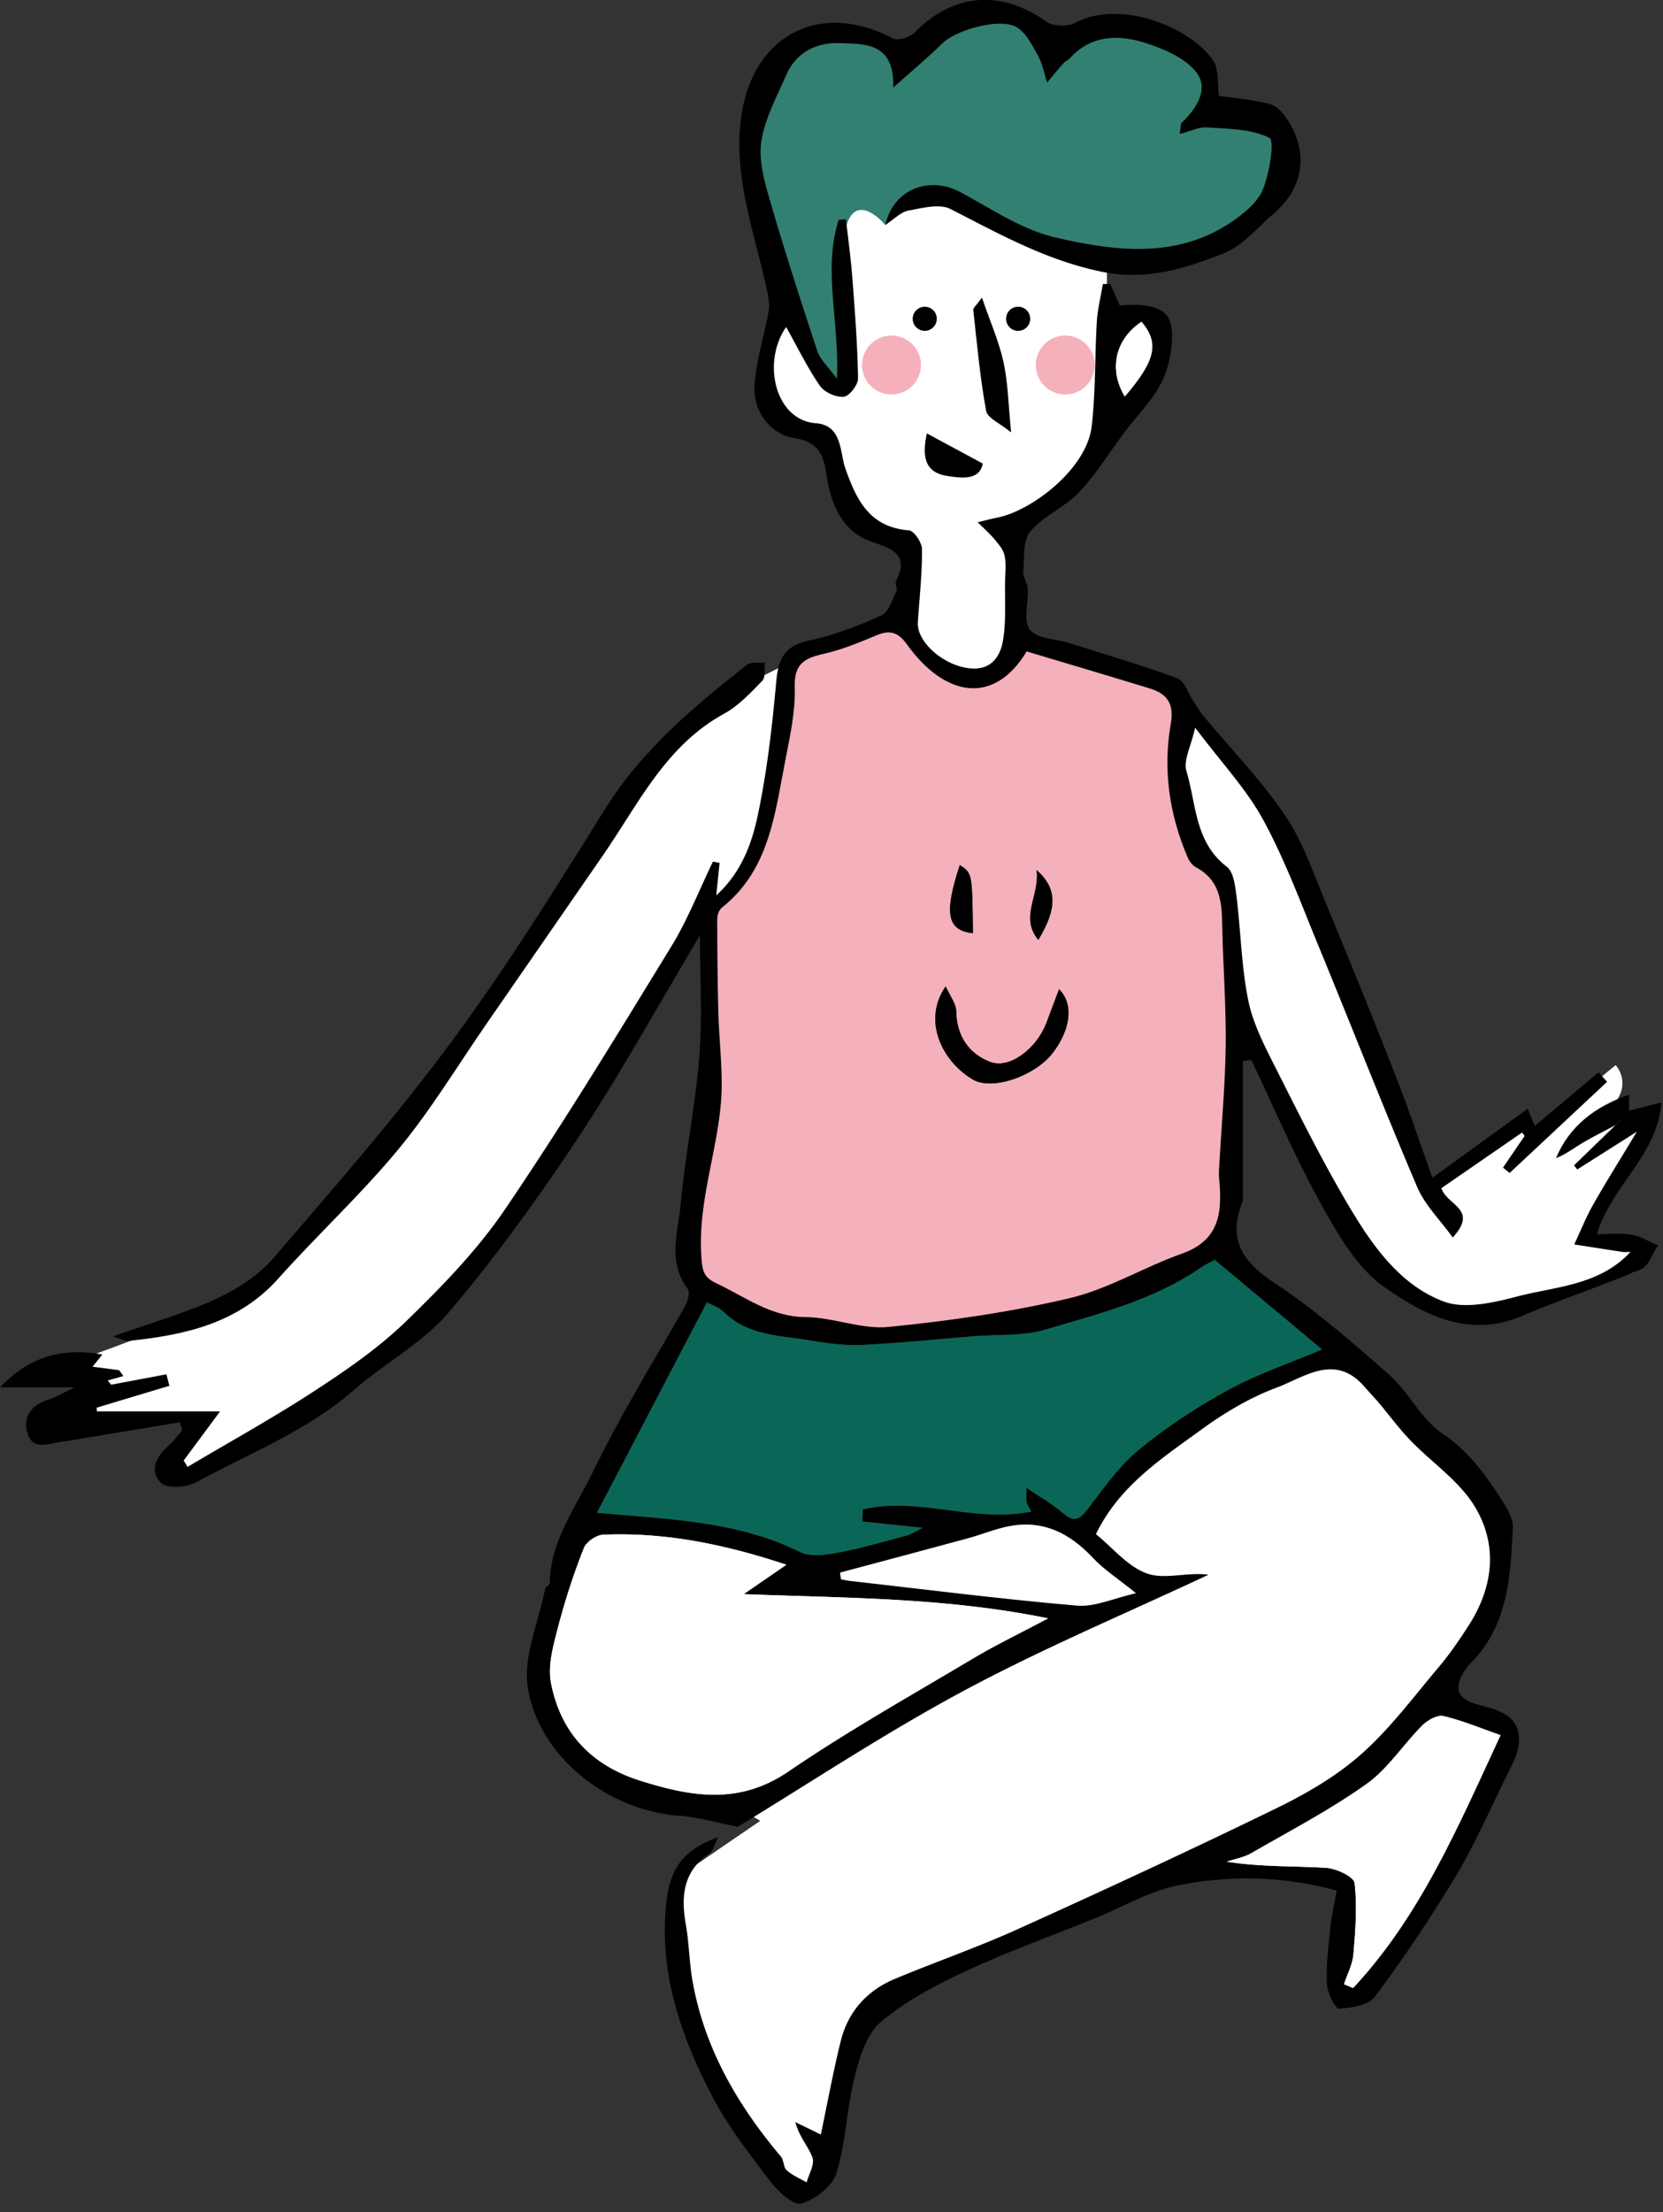 <svg version="1.0" id="Layer_1" xmlns="http://www.w3.org/2000/svg" x="0" y="0" width="94" height="125" xml:space="preserve"><rect width="100%" height="100%" fill="#333333" stroke="none"/><style>.st0{fill:#f4b0bb}.st1{fill:#fff}</style><path id="XMLID_2151_" class="st1" d="M42.186 38.654l2.443-1.213-.61 4.954-.781 4.046-1.051 2.717-1.832 1.975-4.428 6.835-8.703 13.219-5.344 5.127-7.71 5.166-4.199 1.908h-.61l1.527-2.9-.764-.734-7.329.811 2.061-1.985v-.534l-2.748-.382s4.504-1.526 8.168-3.054c3.664-1.527 5.832-2.135 14.81-14.194L36.72 42.44l5.466-3.786z"/><path id="XMLID_2150_" class="st1" d="M76.31 76.314l5.039 5.344 3.468 4.732-.72 5.548-2.901 3.766 3.919 1.884-3.104 7.633-5.242 7.787-1.425-.682.713-2.83-.306-3.002-8.601-.916-17.711 7.684-1.956 6.107-1.556 4.071-.762.56-2.902-3.715-3.573-5.34-.803-8.588 5.088-3.477-.865-.51-7.736-1.578-3.969-4.274.683-6.056 1.963-4.322h5.497l7.379 2.295-1.628 1.264 8.041.458 9.568 1.171 3.104-1.629-4.07-3.309c-.002.001 4.018-6.869 15.368-10.076z"/><path id="XMLID_2149_" class="st1" d="M68.88 49.393l-1.426-1.883-1.018-4.987.61-2.239 5.141 5.903 8.347 20.56.406.255 5.09-3.359.56.407 4.733-3.867s.865.898 0 2.078l.385 1.382 1.6-.661-.967 2.453-2.799 4.57 3.506.051-.678 1.821-4.419 1.334-3.957 1.018h-2.493l-4.835-3.715-6.718-13.588c0-.001-.049-6.185-1.068-7.533z"/><path id="XMLID_2148_" class="st1" d="M62.569 15.142v3.512s2.028-1.352 2.85-.473c.82.879-.688 4.19-2.342 5.562-1.654 1.371-1.17 2.799-2.035 3.46s-3.334 2.138-3.334 2.138l-.381 7.125s-.1 1.073-1.781 1.628c-1.68.555-4.784-3.054-4.784-3.054l1.122-4.617-3.361-.879-2.188-5.056-2.544-.95-.552-2.341.908-4.58 1.425 3.206 1.68 1.985.865-.509-.611-7.787s.196-3.635 2.541-.8c0 0 .407-1.598 3.465-1.082 3.055.518 9.057 3.512 9.057 3.512z"/><path id="XMLID_2147_" d="M50.045 12.714s-1.593-1.919-2.193 0v8.79l-.895.305-3.719-7.634s-.72-5.547-.72-5.802 1.679-4.529 1.679-4.529l2.085-1.883 4.022.611.814.356L55.013.587l2.619.407 1.781 1.323 4.479-.916 3.207 1.272 1.119 1.425.662 2.086 3.002.56L72.9 9.339l-3.257 4.173-5.538 1.12-5.811-.865-4.351-2.57h-2.368l-1.53 1.517z" fill="#328071"/><path id="XMLID_2139_" d="M92.084 62.751l1.829-.456c-.25 3.036-2.79 4.618-3.654 7.445.633 0 1.308-.08 1.951.024.521.085 1.005.392 1.505.601-.31.461-.518 1.158-.946 1.342-2.215.949-4.516 1.7-6.732 2.645-3.009 1.283-5.578-.07-7.802-1.638-1.533-1.081-2.61-2.968-3.562-4.679-1.462-2.629-2.64-5.415-3.938-8.134l-.48.035c0 2.491.002 4.98-.002 7.473 0 .188.02.393-.046.561-.804 2.064.009 3.303 1.79 4.487 2.311 1.536 4.434 3.375 6.521 5.216 1.113.982 1.803 2.508 3.001 3.316 1.542 1.041 2.52 2.424 3.454 3.909.269.425.563.956.54 1.423-.136 2.744-.261 5.514-2.382 7.648a2.753 2.753 0 00-.357.455c-.631.992-.386 1.575.742 1.881 1.168.315 2.465.604 2.334 2.204-.055.665-.443 1.319-.749 1.943-.924 1.888-1.774 3.824-2.854 5.622a82.385 82.385 0 01-4.525 6.735c-.362.487-1.331.647-2.034.682-.216.011-.655-.888-.68-1.386-.053-1.039.076-2.092.184-3.133.073-.71.235-1.41.365-2.152-3.044-.824-5.998-.874-8.891-.311-1.674.327-3.229 1.254-4.839 1.906-2.417.979-4.878 1.861-7.238 2.959-1.685.784-3.383 1.678-4.79 2.862-.805.678-1.211 1.99-1.488 3.095-.452 1.795-.494 3.701-1.032 5.461-.225.735-1.199 1.48-1.983 1.712-.437.128-1.324-.684-1.761-1.259-1.188-1.565-2.42-3.14-3.317-4.875-1.769-3.418-3.006-7.01-2.54-10.986.213-1.818.962-2.881 2.917-3.58-.204.398-.27.764-.484.908-1.493 1.004-1.628 2.412-1.347 4.016.187 1.063.195 2.158.384 3.223.675 3.793 2.542 6.994 4.993 9.9.173.206.137.607.325.775.324.287.748.463 1.129.685.125-.471.463-1.017.33-1.396-.223-.633-.747-1.158-.967-2.01l1.439.699c.368-1.749.692-3.521 1.123-5.269.413-1.669 1.477-2.862 3.06-3.522 2.307-.964 4.676-1.783 6.951-2.812 4.905-2.219 9.794-4.479 14.634-6.838 1.695-.827 3.388-1.812 4.788-3.057 1.632-1.449 2.962-3.243 4.381-4.924.618-.73 1.161-1.531 1.681-2.338 1.406-2.18 1.667-4.571.328-6.75-.883-1.438-2.422-2.465-3.627-3.717-.633-.655-1.174-1.398-1.764-2.097-.269-.319-.559-.619-.833-.934-1.665-1.912-3.388-.527-4.963.06-1.503.559-2.938 1.415-4.242 2.363-2.255 1.641-4.649 3.188-5.968 5.914.953.769 1.813 1.855 2.917 2.232.991.34 2.249-.098 3.445.061-4.622 2.17-9.346 4.15-13.839 6.561-4.502 2.414-8.775 5.256-12.763 7.676-1.331-.258-2.313-.551-3.311-.621-3.958-.279-7.894-3.256-8.552-7.186-.297-1.771.598-3.743.968-5.621.024-.124.262-.221.263-.332.032-2.357 1.419-4.193 2.386-6.186a78.771 78.771 0 012.193-4.143c1.008-1.796 2.076-3.559 3.084-5.354.15-.268.274-.763.136-.946-1.155-1.533-.546-3.217-.396-4.812.261-2.78.828-5.533 1.051-8.314.178-2.231.036-4.488.036-6.851-2.343 3.923-4.446 7.748-6.844 11.375-2.269 3.432-4.693 6.79-7.351 9.924-1.462 1.725-3.605 2.854-5.337 4.371-2.655 2.326-5.915 3.588-8.95 5.237-.534.29-1.613.368-1.964.038-.722-.68-.282-1.503.423-2.123.283-.248.505-.567.755-.854l-.131-.451-6.104 1.008c-.192.032-.384.068-.577.09-.728.082-1.658.549-1.948-.537-.247-.926.286-1.568 1.225-1.855.381-.116.731-.334 1.468-.682H.002c1.675-1.77 3.565-2.253 5.783-1.854l-.554.687 1.501.196.242.334-.886.247.195.241 3.121-.587.171.649-4.113 1.236.018.213h6.956l-2.056 2.775.225.357c2.405-1.429 4.858-2.781 7.198-4.309 1.793-1.17 3.59-2.406 5.12-3.887 2.022-1.961 4.033-4.02 5.608-6.336 3.297-4.848 6.345-9.868 9.411-14.869.928-1.512 1.579-3.194 2.356-4.798l.376.07-.188 1.837c1.437-1.307 2.017-2.95 2.357-4.575.516-2.463.806-4.983 1.032-7.493.115-1.281.458-2.028 1.833-2.323 1.406-.302 2.781-.83 4.099-1.419.412-.185.613-.879.861-1.366.074-.146-.098-.417-.024-.564.755-1.515-.175-1.833-1.376-2.242-1.56-.53-2.217-1.923-2.493-3.45-.209-1.16-.243-2.143-1.88-2.408-1.296-.209-2.315-1.44-2.247-2.889.067-1.44.554-2.858.8-4.296.068-.399-.026-.842-.115-1.25-.679-3.131-1.846-6.176-1.466-9.481.548-4.779 4.401-6.87 8.587-4.668.289.152.979-.054 1.246-.326 2.141-2.192 4.836-2.47 7.417-.63.388.276 1.224.318 1.644.088 2.445-1.332 6.399.139 7.781 2.072.373.522.257 1.394.356 2.047.955.145 1.97.211 2.925.482.414.117.797.604 1.043 1.012 1.096 1.824.771 3.744-.836 5.124-.938.804-1.793 1.866-2.887 2.292-2.193.854-4.359 1.56-6.956 1.009-3.113-.66-5.725-2.129-8.456-3.524-.626-.32-1.604-.057-2.391.088-.42.077-.781.473-1.292.806.438-2.027 2.493-2.784 4.23-1.852 1.749.939 3.478 2.122 5.362 2.559 3.412.791 6.963 1.254 10.131-.982.65-.459 1.363-1.07 1.632-1.771.353-.918.656-2.713.344-2.871-1.016-.514-2.318-.503-3.518-.589-.464-.033-.946.218-1.55.372.07-.39.047-.58.127-.655.855-.793 1.524-1.914.822-2.824-.643-.833-1.873-1.349-2.944-1.683-1.498-.468-3.04-.428-4.231.902-.096.106-.252.157-.346.264-.315.355-.615.725-.92 1.089-.163-.502-.255-1.042-.506-1.496-.324-.59-.664-1.289-1.197-1.621-.912-.567-3.41.117-4.215.901-.811.792-1.684 1.52-2.778 2.498.073-2.515-1.546-2.46-2.985-2.511-1.364-.048-2.502.508-3.077 1.827-.533 1.223-1.201 2.45-1.395 3.737-.16 1.061.173 2.245.485 3.318.831 2.861 1.746 5.698 2.683 8.527.155.469.589.845 1.104 1.555.156-3.224-.81-6.142.101-8.978l.411-.03c.124 1.122.279 2.241.365 3.366.143 1.874.287 3.751.316 5.629.005.361-.496 1.001-.809 1.031-.436.041-1.089-.251-1.341-.615-.698-1.003-1.235-2.118-1.913-3.325-1.386 1.991-.623 5.262 1.675 5.435 1.514.114 1.35 1.643 1.67 2.549.65 1.84 1.382 3.323 3.601 3.507.285.023.732.692.734 1.064.006 1.372-.141 2.745-.236 4.117-.078 1.117 1.457 2.47 2.959 2.615 1.189.115 1.711-.675 1.861-1.61.174-1.085.092-2.211.111-3.32.01-.483.07-.983-.028-1.446-.071-.334-.34-.646-.573-.923-.287-.343-.629-.64-.947-.957.369-.088.734-.189 1.107-.262 1.914-.374 5.057-2.727 5.338-5.166.226-1.952.172-3.936.289-5.902.043-.716.225-1.423.342-2.135l.42.005.533 1.208c1.996-.145 2.889.222 2.947 1.478.044.951-.157 2.015-.582 2.861-.523 1.039-1.398 1.899-2.11 2.845-.85 1.13-1.592 2.359-2.558 3.377-.803.847-2.008 1.327-2.75 2.209-.43.51-.338 1.49-.397 2.266-.024.318.228.65.248.982.048.787-.265 1.811.123 2.303.406.517 1.462.517 2.228.758 2.043.646 4.103 1.25 6.109 1.992.403.149.604.841.9 1.282.199.297.381.609.608.884 1.535 1.849 3.229 3.587 4.572 5.565.997 1.468 1.589 3.224 2.279 4.886a541.05 541.05 0 014.03 9.975c.693 1.767 1.29 3.571 2.026 5.626 1.947-1.41 3.614-2.615 5.394-3.902.149.373.271.676.393.976l3.606-3.034.481.54-5.508 5.149-.375-.303 1.221-1.787-.14-.197-4.567 3.148c.348 1 2.11 1.168.646 2.786-.729-1.011-1.578-1.839-2.008-2.847-1.907-4.475-3.679-9.009-5.532-13.507-1.002-2.431-1.914-4.92-3.162-7.222-.947-1.748-2.363-3.241-3.859-5.233-.236 1.068-.676 1.854-.494 2.452.564 1.863.466 4.017 2.281 5.407.39.299.479 1.098.552 1.686.243 1.959.272 3.958.667 5.883.271 1.326.937 2.594 1.557 3.823 1.334 2.644 2.653 5.304 4.166 7.846 1.306 2.194 2.856 4.391 5.299 5.321 1.193.455 2.832.074 4.179-.277 2.199-.572 4.645-.625 6.4-2.516-.181 0-.32.018-.454-.002-.908-.137-1.816-.281-2.725-.423.354-.752.662-1.53 1.07-2.251.751-1.322 1.562-2.611 2.47-4.119l-3.368 2.133-.185-.231 2.362-2.287c.251-.264.501-.536.752-.807zM58.03 36.809c-1.859 3.087-4.638 2.559-6.766-.395-.491-.683-.949-.84-1.709-.522-.975.407-1.964.82-2.988 1.049-1.077.241-1.686.555-1.645 1.873.042 1.342-.248 2.709-.512 4.042-.606 3.058-.887 6.271-3.612 8.435-.16.127-.257.427-.257.646.001 1.737.018 3.475.061 5.211.042 1.735.293 3.485.145 5.202-.249 2.881-1.305 5.651-1.104 8.626.054.793.113 1.184.819 1.515 1.641.769 3.088 1.91 5.071 1.925 1.565.013 3.159.708 4.686.557 3.438-.342 6.885-.834 10.242-1.627 2.193-.518 4.205-1.758 6.354-2.519 2.184-.774 2.268-2.422 2.09-4.275-.026-.281.002-.569.019-.854.124-2.191.325-4.381.355-6.573.028-2.114-.126-4.229-.185-6.345-.041-1.448.074-2.942-1.507-3.784-.198-.105-.367-.341-.459-.555-1.04-2.429-1.407-4.965-.95-7.564.196-1.114-.214-1.679-1.18-1.975-2.311-.708-4.632-1.393-6.968-2.093zm-.006 47.261c.787.531 1.432.889 1.979 1.358.543.466.895.602 1.41-.071.914-1.195 1.792-2.479 2.935-3.422 1.565-1.295 3.297-2.43 5.083-3.402 1.682-.917 3.525-1.535 5.297-2.287-2.002-1.67-4.004-3.34-6.062-5.059-.129.07-.486.229-.803.446-2.655 1.825-5.743 2.597-8.758 3.489-1.291.383-2.729.268-4.1.379-2.109.172-4.215.396-6.326.491-.984.044-1.988-.104-2.967-.268-1.667-.276-3.439-.254-4.778-1.577-.287-.283-.717-.42-.976-.564l-6.216 11.893c4.154.374 7.957.47 11.467 2.212.574.285 1.421.179 2.104.052 1.328-.248 2.632-.631 3.94-.98.26-.069.494-.236.896-.436l-3.41-.355.03-.682c3.127-.754 6.312.785 9.526.116-.101-.188-.218-.339-.262-.511-.042-.163-.009-.348-.009-.822zm-13.576 4.342c-3.554-1.182-6.901-1.842-10.362-1.697-.382.017-.945.405-1.082.755a38.47 38.47 0 00-1.433 4.37c-.272 1.057-.623 2.227-.426 3.246.538 2.792 2.256 4.648 5.041 5.524 2.878.905 5.583 1.389 8.377-.517 3.357-2.289 6.916-4.287 10.41-6.37 1.293-.771 2.654-1.425 4.269-2.282-5.768-1.18-11.355-1.139-17.208-1.369l2.414-1.66zm40.368 9.629c-1.138-.396-2.161-.831-3.228-1.079-.346-.08-.9.235-1.197.532-1.078 1.082-1.938 2.445-3.156 3.312-2.057 1.462-4.316 2.641-6.509 3.904-.415.239-.921.323-1.385.479 1.95.305 3.788.234 5.615.346.578.035 1.567.5 1.61.858.158 1.323.048 2.688-.064 4.028-.048.574-.348 1.127-.533 1.69l.514.214c3.807-4.075 5.952-9.155 8.333-14.284zm-37.333-9.186l.052.379c.171.031.342.072.515.092 4.272.482 8.54 1.027 12.822 1.395 1.018.087 2.087-.421 3.337-.701-1.019-.824-1.81-1.329-2.431-1.992-1.312-1.4-2.823-2.17-4.76-1.789-.796.156-1.559.477-2.344.689-2.395.651-4.794 1.287-7.191 1.927zm17.038-70.674c-1.504 1.009-1.857 2.712-.942 4.221 1.733-2.03 1.967-3.006.942-4.221z"/><path id="XMLID_2138_" d="M6.384 75.51c2.181-.775 4.09-1.313 5.867-2.137 1.184-.549 2.381-1.332 3.223-2.311 3.455-4.014 6.953-8.012 10.094-12.268 3.103-4.203 5.873-8.66 8.642-13.097 2.078-3.331 4.999-5.759 8.005-8.133.23-.182.677-.089 1.023-.124-.041.348.047.821-.147 1.021-.663.683-1.343 1.417-2.162 1.865-3.322 1.816-4.851 5.121-6.864 8.027-2.176 3.142-4.347 6.289-6.522 9.432-1.654 2.389-3.164 4.897-5.007 7.13-2.114 2.562-4.577 4.833-6.794 7.314-2.284 2.558-5.302 3.205-8.478 3.535-.176.02-.364-.098-.88-.254z"/><path id="XMLID_2137_" d="M57.153 24.431c-.605-.5-1.336-.8-1.413-1.22-.348-1.882-.514-3.799-.727-5.705-.011-.103.152-.225.491-.689.474 1.379.964 2.484 1.218 3.641.254 1.147.267 2.346.431 3.973z"/><path id="XMLID_2136_" d="M92.084 62.751l-.752.814c-.635.338-1.283.653-1.9 1.021-.481.287-.923.64-1.48.847.775-1.826 2.204-2.906 4.133-3.583l-.001.901z"/><path id="XMLID_2135_" d="M52.39 24.489l3.156 1.701c-.159.984-1.256.821-2.031.698-1.339-.212-1.372-1.25-1.125-2.399z"/><path id="XMLID_2130_" class="st0" d="M58.03 36.809c2.336.7 4.656 1.385 6.969 2.094.966.296 1.376.861 1.18 1.975-.457 2.599-.09 5.135.95 7.564.092.214.261.449.459.555 1.581.842 1.466 2.336 1.507 3.784.059 2.115.213 4.231.185 6.345-.03 2.192-.231 4.382-.355 6.573-.017.284-.045.572-.019.854.178 1.854.094 3.501-2.09 4.275-2.148.761-4.16 2.001-6.354 2.519-3.357.793-6.805 1.285-10.242 1.627-1.527.151-3.121-.544-4.686-.557-1.983-.015-3.43-1.156-5.071-1.925-.707-.331-.766-.722-.819-1.515-.202-2.975.855-5.745 1.104-8.626.148-1.717-.102-3.466-.145-5.202-.043-1.737-.06-3.474-.061-5.211 0-.219.097-.52.257-.646 2.725-2.164 3.006-5.377 3.612-8.435.264-1.333.554-2.7.512-4.042-.041-1.318.568-1.632 1.645-1.873 1.023-.229 2.013-.643 2.988-1.049.76-.318 1.218-.161 1.709.522 2.128 2.953 4.906 3.481 6.765.394zm-4.576 18.923c-1.32 1.888-.25 4.194 1.522 5.258 1.097.658 3.534-.189 4.539-1.508.995-1.307 1.196-2.746.347-3.59-.256.685-.484 1.3-.719 1.913-.542 1.424-2.059 2.615-3.164 2.199-1.203-.452-1.912-1.461-1.931-2.874-.004-.419-.342-.833-.594-1.398zm1.539-3.003c-.036-3.395-.036-3.395-.741-3.85-.903 2.744-.72 3.693.741 3.85zm3.598-3.571c.193 1.458-.973 2.648.1 3.949 1.068-1.779 1.087-2.897-.1-3.949z"/><path id="XMLID_2129_" d="M58.024 84.07c0 .474-.033.658.009.822.044.172.161.323.262.511-3.214.669-6.399-.87-9.526-.116l-.03.682c1.054.109 2.108.221 3.41.355-.401.199-.636.366-.896.436-1.309.35-2.612.732-3.94.98-.683.127-1.53.233-2.104-.052-3.51-1.742-7.313-1.838-11.467-2.212 2.096-4.008 4.134-7.91 6.216-11.893.259.145.689.281.976.564 1.339 1.323 3.111 1.301 4.778 1.577.979.163 1.983.312 2.967.268 2.111-.095 4.217-.319 6.326-.491 1.371-.111 2.809.004 4.1-.379 3.015-.893 6.103-1.664 8.758-3.489.316-.218.674-.376.803-.446l6.063 5.061c-1.772.75-3.616 1.368-5.298 2.285-1.786.973-3.518 2.107-5.083 3.402-1.143.943-2.021 2.227-2.935 3.422-.516.673-.867.537-1.41.071-.547-.469-1.191-.826-1.979-1.358z" fill="#0a6757"/><path id="XMLID_2128_" class="st1" d="M44.448 88.412l-2.415 1.66c5.854.23 11.441.189 17.208 1.369-1.614.857-2.976 1.512-4.269 2.282-3.494 2.083-7.053 4.081-10.41 6.37-2.794 1.905-5.499 1.422-8.377.517-2.785-.876-4.503-2.732-5.041-5.524-.197-1.02.154-2.189.426-3.246a38.272 38.272 0 011.433-4.37c.137-.35.7-.738 1.082-.755 3.462-.145 6.81.515 10.363 1.697z"/><path id="XMLID_2127_" class="st1" d="M84.816 98.041c-2.382 5.129-4.526 10.209-8.333 14.285l-.514-.214c.186-.563.485-1.116.533-1.69.112-1.34.223-2.705.064-4.028-.043-.358-1.032-.823-1.61-.858-1.827-.111-3.665-.041-5.615-.346.464-.155.97-.239 1.385-.479 2.192-1.264 4.452-2.442 6.509-3.904 1.219-.867 2.078-2.23 3.156-3.312.297-.297.852-.612 1.197-.532 1.067.247 2.091.682 3.228 1.078z"/><path id="XMLID_2126_" class="st1" d="M47.483 88.855c2.397-.641 4.796-1.276 7.192-1.928.785-.213 1.548-.533 2.344-.689 1.937-.381 3.448.389 4.76 1.789.621.663 1.412 1.168 2.431 1.992-1.25.28-2.319.788-3.337.701-4.282-.367-8.55-.912-12.822-1.395-.173-.02-.344-.061-.515-.092l-.053-.378z"/><path id="XMLID_2125_" class="st1" d="M64.521 18.181c1.025 1.214.791 2.191-.942 4.221-.916-1.508-.562-3.212.942-4.221z"/><path id="XMLID_2124_" d="M53.454 55.732c.252.564.59.979.595 1.397.019 1.413.728 2.422 1.931 2.874 1.105.416 2.622-.775 3.164-2.199.234-.613.463-1.229.719-1.913.85.844.648 2.283-.347 3.59-1.005 1.319-3.442 2.167-4.539 1.508-1.773-1.062-2.843-3.368-1.523-5.257z"/><path id="XMLID_2123_" d="M54.993 52.729c-1.461-.157-1.645-1.106-.741-3.85.705.455.705.455.741 3.85z"/><path id="XMLID_2122_" d="M58.591 49.158c1.188 1.052 1.168 2.169.1 3.949-1.073-1.3.093-2.491-.1-3.949z"/><circle id="XMLID_2121_" class="st0" cx="60.213" cy="20.624" r="1.665"/><circle id="XMLID_2120_" class="st0" cx="50.391" cy="20.624" r="1.665"/><circle id="XMLID_2119_" cx="57.55" cy="18.012" r=".682"/><circle id="XMLID_2118_" cx="52.27" cy="18.012" r=".681"/></svg>